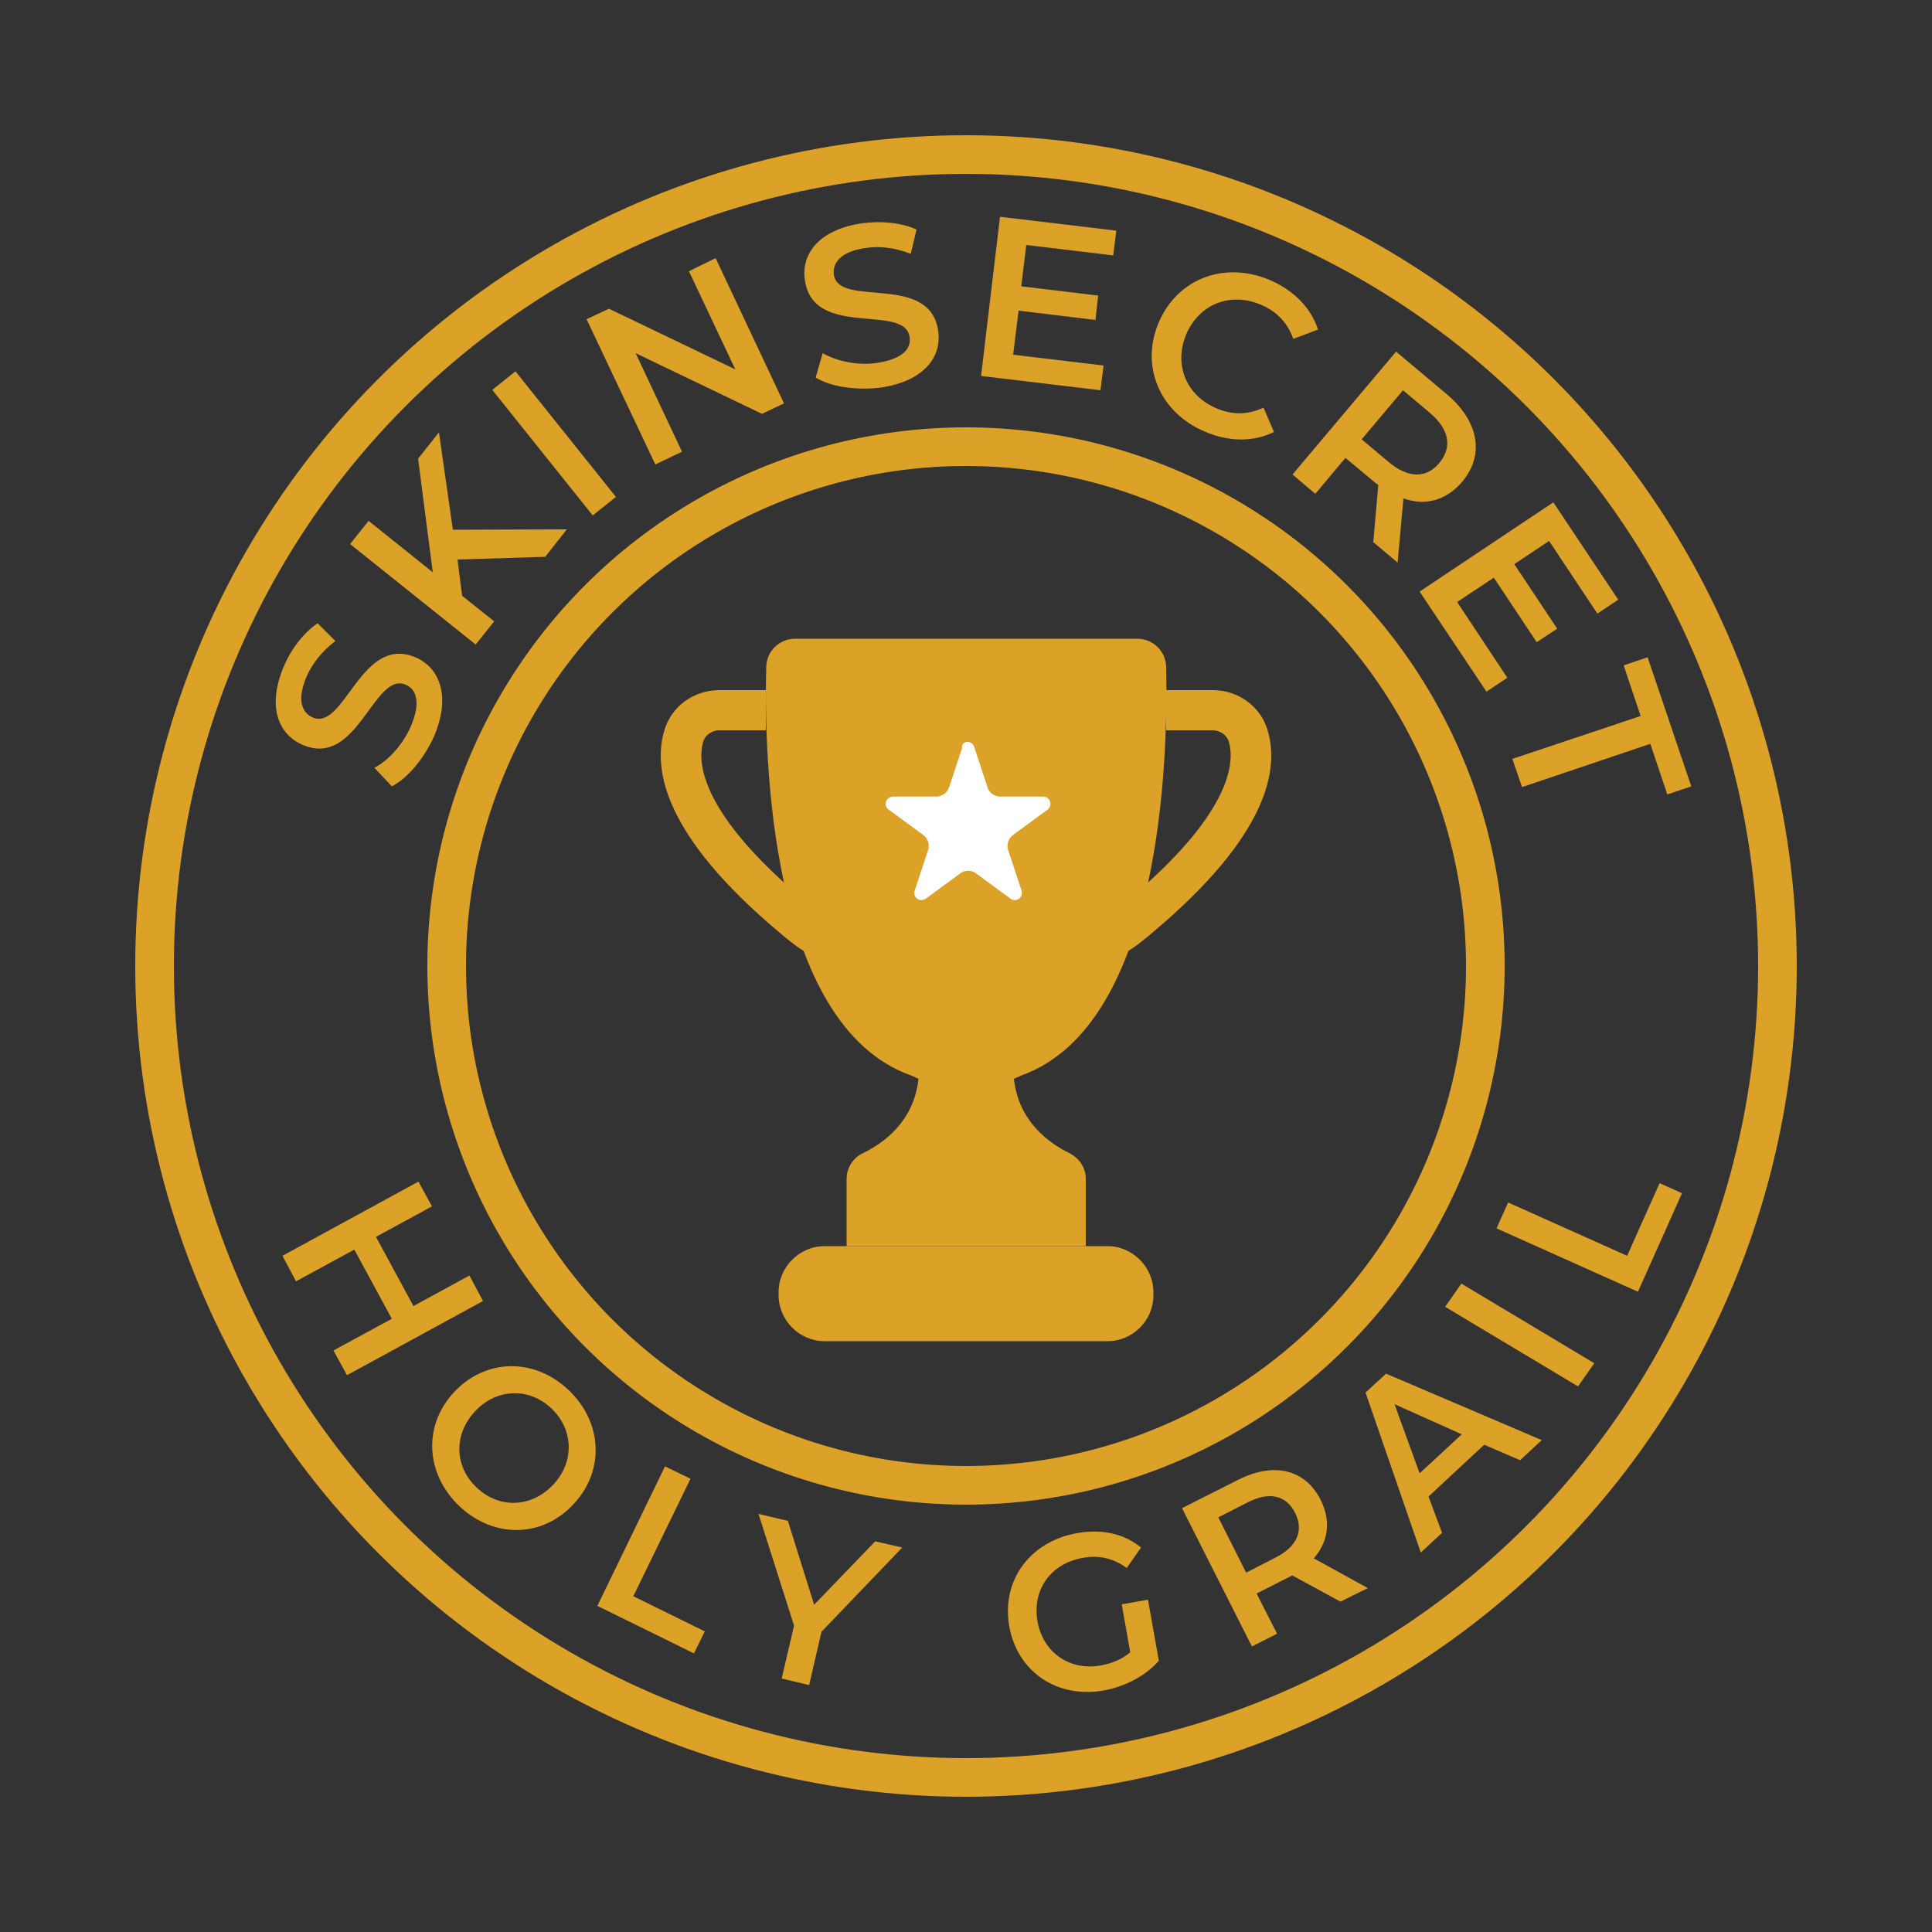 <?xml version="1.0" encoding="utf-8"?>
<!-- Generator: Adobe Illustrator 28.1.0, SVG Export Plug-In . SVG Version: 6.00 Build 0)  -->
<svg version="1.1" id="Layer_1" xmlns="http://www.w3.org/2000/svg" xmlns:xlink="http://www.w3.org/1999/xlink" x="0px" y="0px"
	 viewBox="0 0 50 50" style="enable-background:new 0 0 50 50;" xml:space="preserve">
<rect x="0" y="0" width="50" height="50" fill="#333333" stroke="none"/>
<style type="text/css">
	.st0{fill:#DCA127;}
	.st1{fill:none;stroke:#DCA127;stroke-miterlimit:10;}
	.st2{fill:#FFFFFF;stroke:#FFFFFF;stroke-width:0.25;stroke-miterlimit:10;}
</style>
<g>
	<g>
		<path class="st0" d="M10.14,20.35l-0.45-0.48c0.38-0.2,0.75-0.62,0.95-1.09c0.25-0.6,0.14-0.94-0.14-1.06
			c-0.83-0.35-1.24,2.16-2.66,1.56c-0.62-0.26-0.94-0.97-0.5-2.02c0.19-0.46,0.52-0.89,0.88-1.13l0.46,0.46
			c-0.35,0.26-0.61,0.6-0.75,0.93c-0.25,0.59-0.12,0.93,0.17,1.05c0.82,0.34,1.24-2.15,2.65-1.56c0.61,0.26,0.93,0.98,0.49,2.03
			C10.98,19.63,10.54,20.15,10.14,20.35z"/>
		<path class="st0" d="M11.84,14.48l0.12,0.94l0.83,0.66l-0.48,0.6l-3.25-2.6l0.48-0.6l1.66,1.33l-0.38-2.94l0.54-0.68l0.36,2.52
			l2.95-0.01l-0.56,0.71L11.84,14.48z"/>
		<path class="st0" d="M12.74,10.09l0.6-0.48l2.6,3.25l-0.6,0.48L12.74,10.09z"/>
		<path class="st0" d="M18.52,6.68l1.77,3.76l-0.57,0.27l-3.27-1.57l1.2,2.55l-0.69,0.33l-1.78-3.76l0.58-0.27l3.27,1.57l-1.2-2.54
			L18.52,6.68z"/>
		<path class="st0" d="M21.11,9.77l0.18-0.63c0.37,0.21,0.92,0.33,1.42,0.25c0.64-0.1,0.88-0.36,0.83-0.67
			c-0.13-0.88-2.49,0.06-2.71-1.47c-0.1-0.66,0.34-1.3,1.47-1.47c0.49-0.07,1.03-0.02,1.42,0.16l-0.15,0.63
			c-0.4-0.16-0.82-0.21-1.18-0.15c-0.63,0.09-0.85,0.38-0.81,0.69c0.13,0.87,2.48-0.06,2.7,1.45c0.1,0.66-0.35,1.3-1.48,1.47
			C22.16,10.11,21.49,10.01,21.11,9.77z"/>
		<path class="st0" d="M28.56,9.46l-0.08,0.64l-3.09-0.37l0.49-4.12l3.01,0.36l-0.08,0.64l-2.25-0.27l-0.13,1.07l1.99,0.24
			l-0.07,0.63l-1.99-0.24l-0.14,1.14L28.56,9.46z"/>
		<path class="st0" d="M29.99,8.34c0.49-1.14,1.71-1.59,2.88-1.09c0.62,0.27,1.06,0.72,1.24,1.28l-0.64,0.24
			c-0.15-0.42-0.43-0.71-0.83-0.88c-0.79-0.34-1.6-0.03-1.94,0.76c-0.33,0.79,0,1.59,0.79,1.92c0.4,0.17,0.8,0.17,1.21-0.02
			l0.27,0.63c-0.53,0.26-1.16,0.26-1.79-0.01C30.02,10.68,29.5,9.48,29.99,8.34z"/>
		<path class="st0" d="M35.54,14.03l0.13-1.48c-0.04-0.03-0.09-0.06-0.13-0.1l-0.72-0.6l-0.78,0.93l-0.59-0.5l2.68-3.18l1.31,1.1
			c0.83,0.7,0.99,1.57,0.4,2.27c-0.41,0.48-0.95,0.63-1.52,0.43l-0.15,1.66L35.54,14.03z M37,10.68l-0.69-0.58l-1.07,1.27l0.69,0.58
			c0.52,0.44,0.99,0.43,1.32,0.03C37.59,11.57,37.51,11.11,37,10.68z"/>
		<path class="st0" d="M39.01,17.54l-0.54,0.36l-1.73-2.59L40.2,13l1.68,2.52l-0.54,0.36L40.09,14l-0.9,0.6l1.11,1.67l-0.53,0.35
			l-1.11-1.67l-0.95,0.63L39.01,17.54z"/>
		<path class="st0" d="M42.46,18.53l-0.44-1.31l0.62-0.21l1.13,3.34l-0.62,0.21l-0.44-1.31l-3.32,1.12l-0.25-0.73L42.46,18.53z"/>
	</g>
	<g>
		<path class="st0" d="M12.5,33.67l-3.52,1.92l-0.35-0.64l1.51-0.82l-0.97-1.79l-1.51,0.82L7.31,32.5l3.52-1.92l0.35,0.64
			l-1.45,0.79l0.97,1.79l1.45-0.79L12.5,33.67z"/>
		<path class="st0" d="M11.75,36.03c0.81-0.87,2.06-0.9,2.95-0.07s0.96,2.09,0.15,2.96c-0.81,0.88-2.06,0.9-2.95,0.07
			C11.01,38.15,10.94,36.9,11.75,36.03z M14.32,38.42c0.56-0.6,0.52-1.44-0.06-1.98c-0.58-0.54-1.42-0.51-1.97,0.09
			c-0.56,0.6-0.53,1.44,0.06,1.98C12.93,39.05,13.76,39.02,14.32,38.42z"/>
		<path class="st0" d="M17.21,37.95l0.66,0.32l-1.48,3.04l1.85,0.91l-0.28,0.57l-2.5-1.23L17.21,37.95z"/>
		<path class="st0" d="M21.26,42.23l-0.32,1.38l-0.71-0.17l0.32-1.37l-0.92-2.89l0.76,0.18l0.68,2.17l1.58-1.64l0.7,0.16
			L21.26,42.23z"/>
		<path class="st0" d="M29.03,41.52l0.68-0.12l0.28,1.58c-0.35,0.4-0.88,0.67-1.43,0.77c-1.2,0.21-2.23-0.48-2.44-1.66
			c-0.21-1.18,0.53-2.19,1.74-2.41c0.65-0.12,1.23,0.01,1.67,0.37l-0.37,0.53c-0.36-0.26-0.73-0.34-1.15-0.26
			c-0.82,0.15-1.3,0.82-1.16,1.64c0.14,0.8,0.83,1.29,1.64,1.14c0.28-0.05,0.54-0.15,0.76-0.34L29.03,41.52z"/>
		<path class="st0" d="M34.69,41.45l-1.25-0.68c-0.04,0.03-0.09,0.05-0.13,0.07l-0.79,0.4l0.53,1.04l-0.65,0.33l-1.81-3.58
			l1.45-0.73c0.92-0.47,1.74-0.28,2.14,0.52c0.27,0.54,0.2,1.08-0.18,1.51l1.4,0.77L34.69,41.45z M32.29,38.88l-0.76,0.39l0.72,1.43
			l0.76-0.39c0.57-0.29,0.73-0.7,0.51-1.15C33.29,38.7,32.86,38.59,32.29,38.88z"/>
		<path class="st0" d="M38.41,37.39l-1.44,1.34l0.35,0.94l-0.55,0.51l-1.43-4.14l0.53-0.49l4.03,1.72l-0.56,0.52L38.41,37.39z
			 M37.83,37.12l-1.74-0.78l0.65,1.79L37.83,37.12z"/>
		<path class="st0" d="M37.4,33.82l0.42-0.6l3.44,2.06l-0.42,0.6L37.4,33.82z"/>
		<path class="st0" d="M38.73,31.79l0.3-0.67l3.08,1.38l0.84-1.88l0.58,0.26l-1.14,2.55L38.73,31.79z"/>
	</g>
	<g>
		<circle class="st1" cx="25" cy="25" r="13.44"/>
		<circle class="st1" cx="25" cy="25" r="21"/>
	</g>
	<g>
		<path class="st0" d="M28.66,34.71h-7.32c-0.65,0-1.19-0.54-1.19-1.19v-0.08c0-0.65,0.54-1.19,1.19-1.19h7.32
			c0.65,0,1.19,0.54,1.19,1.19v0.08C29.85,34.18,29.31,34.71,28.66,34.71z"/>
		<g>
			<g>
				<path class="st0" d="M21.04,24.62c-0.05,0.02-0.1,0.02-0.15,0.02c-0.12,0-0.62-0.42-0.71-0.5c-3.03-2.54-3.29-4.26-2.98-5.26
					c0.19-0.61,0.76-1.02,1.42-1.02h1.2v1.04h-1.2c-0.19,0-0.37,0.12-0.42,0.29c-0.13,0.43-0.17,1.6,2.1,3.66L21.04,24.62z"/>
			</g>
			<g>
				<path class="st0" d="M28.96,24.62c0.05,0.02,0.1,0.02,0.15,0.02c0.12,0,0.62-0.42,0.71-0.5c3.03-2.54,3.29-4.26,2.98-5.26
					c-0.19-0.61-0.76-1.02-1.42-1.02h-1.2v1.04h1.2c0.19,0,0.37,0.12,0.42,0.29c0.13,0.43,0.17,1.6-2.1,3.66L28.96,24.62z"/>
			</g>
		</g>
		<path class="st0" d="M28.1,32.25v-1.74c0-0.29-0.17-0.54-0.43-0.67c-0.51-0.25-1.31-0.81-1.43-1.92l0.2-0.09
			c3.65-1.32,3.79-8.28,3.74-10.57c-0.01-0.41-0.34-0.73-0.75-0.73h-3.98h-0.89h-3.98c-0.41,0-0.74,0.32-0.75,0.73
			c-0.06,2.29,0.08,9.26,3.74,10.57l0.2,0.09c-0.12,1.12-0.92,1.67-1.43,1.92c-0.26,0.12-0.43,0.38-0.43,0.67v1.74H28.1z"/>
		<path class="st2" d="M25.09,19.36l0.35,1.06c0.06,0.19,0.24,0.32,0.45,0.32H27c0.06,0,0.08,0.08,0.04,0.11l-0.9,0.66
			c-0.16,0.12-0.23,0.33-0.17,0.52l0.35,1.06c0.02,0.06-0.05,0.1-0.09,0.07l-0.9-0.66c-0.16-0.12-0.39-0.12-0.55,0l-0.9,0.66
			c-0.05,0.03-0.11-0.01-0.09-0.07l0.35-1.06c0.06-0.19-0.01-0.4-0.17-0.52l-0.9-0.66c-0.05-0.03-0.02-0.11,0.04-0.11h1.12
			c0.2,0,0.38-0.13,0.45-0.32l0.35-1.06C24.99,19.31,25.07,19.31,25.09,19.36z"/>
	</g>
</g>
</svg>
